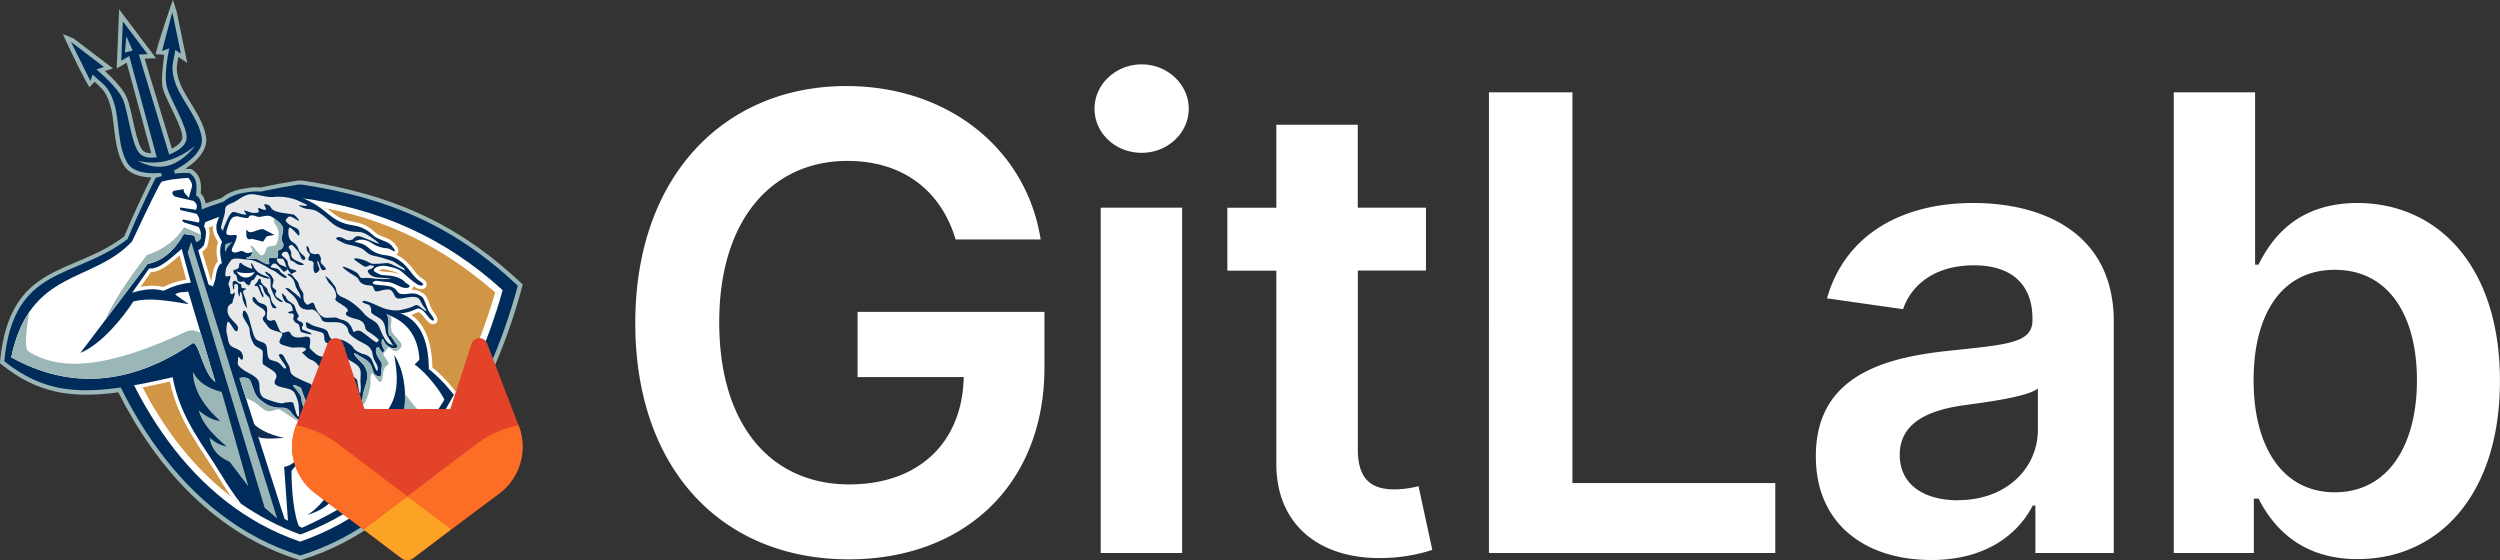 <?xml version="1.0" encoding="UTF-8"?>
<svg class="tanuki-logo" width="125.68mm" height="28.154mm" version="1.1" viewBox="0 0 125.68 28.154" fill="none" xmlns="http://www.w3.org/2000/svg">
 <rect x="0" y="0" width="125.68" height="28.154" fill="#333333" stroke="none"/>
 <g transform="translate(-6.884 -35.897)">
  <path class="logo-text" d="m54.924 47.935h4.276c-0.713-4.545-4.649-7.712-9.771-7.712-6.06 0-10.608 4.455-10.608 11.918 0 7.329 4.344 11.875 10.733 11.875 5.733 0 9.837-3.688 9.837-9.659v-2.78h-9.396v3.277h5.337c-0.068 3.303-2.273 5.395-5.757 5.395-3.877 0-6.534-2.906-6.534-8.153 0-5.214 2.701-8.109 6.445-8.109 2.792 0 4.704 1.492 5.438 3.947zm7.294 15.763h4.094v-17.361h-4.094zm2.064-20.119c1.301 0 2.362-0.997 2.362-2.217s-1.062-2.229-2.362-2.229c-1.301 0-2.374 0.996-2.374 2.229 0 1.233 1.056 2.217 2.366 2.217zm14.286 2.758h-3.426v-4.169h-4.094v4.171h-2.463v3.166h2.463v9.658c-0.021 3.268 2.354 4.88 5.429 4.785a8.316 8.316 0 0 0 2.411-0.408l-0.692-3.202a4.982 4.982 0 0 1-1.196 0.161c-1.03 0-1.856-0.362-1.856-2.014v-8.988h3.426v-3.159zm3.168 17.361h14.395v-3.517h-10.198v-19.642h-4.197zm22.237 0.352c2.725 0 4.352-1.279 5.099-2.737h0.135v2.385h3.941v-11.625c0-4.59-3.742-5.971-7.057-5.971-3.652 0-6.456 1.628-7.361 4.794l3.824 0.544c0.405-1.188 1.559-2.205 3.566-2.205 1.9 0 2.94 0.972 2.94 2.68v0.067c0 1.175-1.232 1.233-4.298 1.56-3.369 0.362-6.591 1.368-6.591 5.281-0.012 3.416 2.487 5.226 5.802 5.226zm1.345-3.003c-1.708 0-2.93-0.781-2.93-2.285 0-1.572 1.369-2.228 3.191-2.488 1.076-0.147 3.226-0.419 3.754-0.847v2.046c0.012 1.927-1.55 3.568-4.014 3.568zm10.844 2.651h4.027v-2.736h0.236c0.646 1.267 1.992 3.042 4.978 3.042 4.093 0 7.158-3.247 7.158-8.967 0-5.79-3.155-8.934-7.17-8.934-3.065 0-4.343 1.842-4.967 3.098h-0.172v-8.663h-4.089v23.159zm4.015-8.684c0-3.378 1.448-5.553 4.082-5.553 2.725 0 4.129 2.318 4.129 5.553 0 3.236-1.424 5.631-4.129 5.631-2.612 0-4.082-2.262-4.082-5.631z" fill="#fff" stroke-width="1.173"/>
  <g transform="translate(.741 -53.646)">
   <g transform="matrix(.353 0 0 -.353 13.747 98.465)">
    <path d="m0 0c-1.464 0.049-3.183 0.433-3.984 1.854-0.758 1.337-1.033 2.926-1.223 4.419-0.095 0.741-0.168 1.484-0.269 2.196-0.096 0.68-0.213 1.334-0.397 1.927-0.366 1.181-0.735 1.775-1.155 2.237-0.221 0.24-0.733 0.729-1.029 0.985l-0.762-0.763c-1.686 2.903-3.765 7.563-3.765 7.563l1.518-0.61 5.623-4.279-1.159-0.377c0.245-0.222 0.526-0.486 0.821-0.777 0.85-0.84 1.881-1.988 2.311-3.023 0.201-0.479 0.383-1.146 0.56-1.898 0.167-0.714 0.333-1.508 0.511-2.283 0.372-1.617 0.757-2.879 1.205-3.333 0.265-0.267 0.69-0.386 1.197-0.391l-3.507 12.901-1.414-0.824 0.34 8.434 5.268-6.987-1.635-0.056 3.883-12.802c0.24 0.12 0.495 0.267 0.724 0.44 0.451 0.336 0.716 0.695 0.76 1.06 0.073 0.603-0.389 1.792-1.078 3.252-0.33 0.701-0.681 1.406-0.983 2.053-0.32 0.681-0.581 1.3-0.716 1.786-0.294 1.055 0.052 3.608 0.201 4.757-0.759 0.117-0.812 0.047-1.238 0.09 0.735 2.904 2.478 7.742 2.478 7.742l0.517-1.606 1.521-7.365-1.259 0.833c-0.096-0.485-0.187-0.901-0.219-1.34-0.047-0.599 0.024-1.271 0.454-2.389 0.216-0.565 0.519-1.131 0.856-1.708 0.353-0.604 0.744-1.217 1.119-1.84 0.752-1.252 1.501-2.637 1.726-4.117 0.223-1.47-0.73-2.702-1.667-3.545-0.414-0.373-0.859-0.701-1.274-0.975 0.244-1e-3 0.479-0.013 0.707-0.036l0.164-0.014 0.132-0.095c1.035-0.733 1.335-1.614 1.185-3.373 0.255-0.219 0.421-0.523 0.524-0.789 0.076-0.197 0.136-0.417 0.175-0.644 0.755 0.28 1.519 0.544 2.293 0.792 0.649 0.628 1.938 1.102 2.449 1.193 0.265 0.049 0.736 0.157 1.29 0.235 0.539 0.077 1.183 0.131 1.817 0.067 1.68 0.371 3.405 0.693 5.188 0.967 0.29 0.045 0.601 0.045 0.89 0 12.27-1.889 21.81-5.922 30.962-14.539l0.266-0.252-0.095-0.354c-4.352-16.241-14.099-33.512-31.397-38.856l-0.18-0.056-0.182 0.056c-11.948 3.696-20.293 13.08-25.739 23.861-6.806-0.926-11.604-0.066-16.604 3.944l-0.259 0.206 0.033 0.331c0.698 7.071 3.28 10.137 6.736 12.136 1.652 0.957 3.501 1.664 5.42 2.503 1.839 0.802 3.705 1.711 5.512 3.077 1.13 2.679 2.54 5.762 3.853 8.399" fill="#9bb6b6"/>
   </g>
   <g transform="matrix(.353 0 0 -.353 21.236 117.47)">
    <path d="m 0,0 c -16.994,5.25 -26.654,22.254 -30.988,38.428 9.047,8.521 18.466,12.507 30.635,14.382 0.228,0.034 0.475,0.034 0.703,0 C 12.518,50.935 21.938,46.949 30.986,38.426 26.651,22.254 16.991,5.248 0,0" fill="#002c5b" fill-rule="evenodd"/>
   </g>
   <g transform="matrix(.353 0 0 -.353 31.413 104.13)">
    <path d="m0 0c-4.235-15.172-13.151-30.447-28.847-35.81-15.698 5.363-24.614 20.638-28.849 35.81 8.313 7.559 17.676 11.646 28.746 13.12h0.204c11.071-1.472 20.435-5.562 28.746-13.12" fill="#fff" fill-rule="evenodd"/>
   </g>
   <g transform="matrix(.353 0 0 -.353 21.236 99.834)">
    <path d="m0 0c-10.273-1.11-19.528-5.273-27.769-12.492 5.316-18.112 14.573-29.609 27.769-34.486 13.194 4.877 22.449 16.374 27.767 34.486-8.24 7.219-17.497 11.382-27.767 12.492" fill="#d09646" fill-rule="evenodd"/>
   </g>
   <g transform="matrix(.353 0 0 -.353 26.986 103.97)">
    <path d="m0 0c-0.063 0.043-0.128 0.088-0.196 0.137 8e-3 -0.189-0.065-0.368-0.202-0.507-0.016-0.015-0.031-0.031-0.047-0.043 0.373 0.016 0.806-0.014 1.2-0.233 0.179-0.097 0.312-0.167 0.417-0.231 0.127-0.077 0.251-0.165 0.366-0.298 0.111-0.126 0.19-0.269 0.265-0.428 0.068-0.147 0.144-0.335 0.244-0.596 0.183-0.469 0.253-0.686 0.35-0.883 0.082-0.162 0.185-0.314 0.497-0.74 0.164-0.225 0.29-0.442 0.343-0.647 0.045-0.167 0.086-0.645-0.383-0.801-0.287-0.094-0.554 0.039-0.673 0.107-0.163 0.098-0.323 0.236-0.468 0.402-0.228 0.264-0.415 0.528-0.613 0.755-0.179 0.204-0.325 0.327-0.486 0.394-0.028 0.012-0.054 0.023-0.078 0.026-0.01 0-0.06-1e-3 -0.172-0.053-0.194-0.082-0.443-0.209-0.841-0.335 1.985-1.378 2.947-3.936 3.008-7.478 0.663-0.535 1.327-1.163 1.989-1.879 0.438-0.475 0.876-0.989 1.316-1.544-5.397-10.124-12.776-16.914-22.135-20.374-3.57 1.321-6.85 3.122-9.843 5.409-0.644 0.908-1.27 1.877-1.878 2.903-1.157 1.954-2.602 3.921-3.897 6.144-1.234 2.119-2.346 4.497-2.943 7.327-1.364-0.317-2.652-0.596-3.88-0.836-2.078 4.008-3.855 8.521-5.329 13.539 4.597 4.027 9.51 7.104 14.74 9.229 0.125-0.347 0.132-0.735 0.107-1.061-0.037-0.504-0.166-1.066-0.281-1.56l-0.03-0.124-0.085-0.096c-0.111-0.129-0.199-0.241-0.323-0.367-0.083-0.08-0.179-0.165-0.294-0.256l1.248-4.118 0.1 0.297c0.093 0.706 0.223 1.288 0.401 1.724 0.108 0.267 0.256 0.532 0.466 0.724-0.198 0.913-0.297 1.875 0.03 2.754-0.143 0.248-0.372 0.657-0.532 1.007-0.183 0.404-0.251 0.866-0.221 1.309 3.965 1.553 8.115 2.563 12.444 3.03 1.3-0.14 2.586-0.33 3.855-0.569 0.112-0.089 0.225-0.181 0.339-0.275 1.011-0.827 1.744-1.248 2.679-1.459 0.521-0.119 0.912-0.166 1.297-0.255 0.431-0.1 0.857-0.247 1.4-0.559 0.275-0.156 0.475-0.294 0.635-0.419 0.157-0.123 0.277-0.233 0.393-0.339 0.191-0.176 0.35-0.318 0.737-0.501 0.441-0.208 0.777-0.314 1.068-0.434 0.341-0.144 0.661-0.323 0.984-0.677 0.258-0.283 0.531-0.648 0.591-0.952 0.036-0.173-9e-3 -0.528-0.292-0.666 0.232-0.111 0.481-0.251 0.751-0.438 0.757-0.523 1.275-1.169 1.701-1.713 0.205-0.259 0.399-0.512 0.6-0.731 0.191-0.207 0.369-0.363 0.555-0.473 0.267-0.156 0.503-0.337 0.629-0.559 0.171-0.304 0.126-0.708-0.233-0.913-0.411-0.237-1-0.06-1.39 0.203m-2.18 1.803-0.065 0.048c-0.171 0.147-0.527 0.293-0.963 0.417-0.42 0.118-0.822 0.191-1.006 0.228-0.215 0.043-0.585 7e-3 -0.855-0.087 0.119-0.056 0.239-0.11 0.351-0.166 0.029-0.012 0.101-0.034 0.262-0.05 0.169-0.018 0.364-0.025 0.579-0.04 0.459-0.029 1.046-0.09 1.682-0.345zm-32.049 2.033c-0.434-0.362-0.834-0.673-1.211-0.927-0.685-0.459-1.364-0.771-2.109-0.795l-1.469-2.105c1.171 0.229 2.239 0.233 3.194-0.011 1.156 0.537 2.255 0.893 3.297 1.051l-0.935 3.442c-0.27-0.233-0.526-0.452-0.767-0.655" fill="#fff"/>
   </g>
   <g transform="matrix(.353 0 0 -.353 18.239 114.84)">
    <path d="m0 0c-0.969 1.247-1.898 2.619-2.783 4.117 12.457 11.39 23.034 15.72 31.726 12.997 0.474-0.514 0.947-1.073 1.424-1.685-5.372-9.852-12.662-16.48-21.87-19.883-3.041 1.122-5.87 2.598-8.493 4.423z" fill="#002c5b"/>
   </g>
   <g transform="matrix(.353 0 0 -.353 27.701 108.1)">
    <path d="m0 0c0.702-0.544 1.41-1.207 2.12-1.975l-31.727-12.995c-2.31 3.907-5.779 7.849-6.88 13.824-11.342-2.661-17.46-2.945-23.979 2.282 1.364 13.792 9.936 11.526 17.56 17.39 1.163 2.773 2.642 6.001 4.004 8.722 1.937 0.563 3.556 0.783 4.857 0.66 0.839-0.593 1.107-1.261 0.889-3.206 0.598-0.143 0.921-1.349 0.758-2.426 0.596-0.332 0.738-1.025 0.372-1.966 0.501-0.517 0.219-1.709 0-2.646-0.241-0.275-0.35-0.469-1.086-0.918l-1.459 0.908c-2.401-2.032-3.722-3.428-5.267-3.324l-2.413-3.454c1.74 0.55 3.224 0.643 4.452 0.282 2.766 1.328 5.118 1.532 7.054 0.616l0.332 0.996c0.184 1.423 0.5 2.195 0.946 2.318-0.266 1.104-0.403 2.151 0.022 3.035 0 0-0.399 0.66-0.637 1.181-0.236 0.522-0.236 1.183-0.045 1.706 0.187 0.521 0.277 0.733 0.465 1.208 0.19 0.474 0.045 0.989 0.423 1.559 0.377 0.567 1.763 1.115 2.284 1.209 0.521 0.095 1.847 0.428 3.031 0.285 1.183-0.143 1.371-0.427 1.894-0.285 0.521 0.142 2.13 0.192 3.93-0.567 1.8-0.758 2.605-1.374 3.647-2.226 1.043-0.853 1.847-1.326 2.889-1.563 1.041-0.237 1.563-0.19 2.558-0.759 0.992-0.567 0.899-0.852 1.799-1.276 0.899-0.427 1.373-0.429 1.894-0.997 0.522-0.568 0.709-1.088 0.048-0.661-0.664 0.425-0.664 0.141-1.753 0.471-1.089 0.334-0.996 0.665-1.988 0.949-0.995 0.285-1.611-0.238-1.611-0.238s1.042-0.141 1.611-0.521c0.567-0.377 0.756-0.756 1.752-1.135 0.994-0.381 1.705-0.048 3.078-0.995s1.901-2.36 2.888-2.936c0.986-0.576 0.23-0.863-0.452-0.405-0.682 0.457-1.668 1.362-2.198 1.815-0.528 0.453-1.82 0.682-2.2 0.758-0.381 0.076-1.211 0-1.588-0.376-0.377-0.378 0.301-0.61 0.757-0.835 0.46-0.225 1.441 0 2.574-0.457 1.134-0.458 0.759-0.605 1.365-0.905 0.604-0.302 0.227-0.682-0.531-0.536-0.757 0.151-1.592 0.836-2.502 0.836-0.911 0-1.591 0.382-1.892-0.076-0.3-0.459 1.591-0.302 2.574-0.606 0.982-0.305 0.758-0.986 1.516-1.058 0.758-0.07 1.669 0.3 2.349-0.075 0.681-0.377 0.681-0.306 1.062-1.293 0.382-0.986 0.3-0.906 0.911-1.737 0.611-0.836 0.076-0.836-0.382-0.306-0.458 0.526-0.757 1.063-1.285 1.287-0.53 0.223-0.607-0.15-1.82-0.455-0.613-0.152-0.893-0.166-1.109-0.122-0.132 0.045-0.268 0.088-0.408 0.126-0.084 0.024-0.18 0.049-0.301 0.073 0.103-0.024 0.203-0.047 0.301-0.073 0.158-0.052 0.27-0.099 0.408-0.126 2.736-0.946 4.115-3.606 4.139-7.986" fill="#002c5b" fill-rule="evenodd"/>
   </g>
   <g transform="matrix(.353 0 0 -.353 19.461 113.19)">
    <path d="m0 0-17.959 59.226 1.253 0.044-3.525 4.677-0.227-5.601 1.137 0.661 15.912-58.532z" fill="#002c5b" fill-rule="evenodd"/>
   </g>
   <g transform="matrix(.353 0 0 -.353 9.712 91.65)">
    <path d="m0 0 2.767-5.566 0.306 0.932c1.438-1.392 2.303-1.617 3.076-4.108 0.772-2.493 0.451-5.976 1.835-8.424 1.384-2.45 6.456-1.237 6.456-1.237l-0.758 2.36s-2.682-1.077-3.877 0.132c-1.194 1.208-1.646 5.886-2.403 7.707-0.759 1.821-3.789 4.285-3.789 4.285l1.077 0.349z" fill="#002c5b" fill-rule="evenodd"/>
   </g>
   <g transform="matrix(.353 0 0 -.353 14.806 90.153)">
    <path d="m0 0 1.221-5.908-0.799 0.53c-0.268-1.923-0.803-2.612 0.104-4.978 0.908-2.367 3.258-4.838 3.667-7.536 0.409-2.699-4.241-4.802-4.241-4.802l-0.84 2.257s2.724 0.777 2.917 2.415c0.193 1.639-2.283 5.484-2.797 7.331-0.514 1.842 0.342 5.536 0.342 5.536l-1.044-0.376z" fill="#002c5b" fill-rule="evenodd"/>
   </g>
   <g transform="matrix(.353 0 0 -.353 19.8 100.44)">
    <path d="m0 0c-0.276 0.166-0.642 0.222-1.401 0.028-0.758-0.192-0.773 0.189-1.475 0.163-0.703-0.027 0.048-0.518-1.081-0.325-1.13 0.194-0.835 0.287-1.414 0.121-0.58-0.165-0.855-1.401-1.021-1.9-0.165-0.496-0.039-0.717 0.526-0.717 0.564 0 0.826 0.126 0.88-0.067 0.055-0.194-0.094-0.635-0.316-1.116-0.22-0.483-0.605-0.993-0.22-1.213 0.387-0.22 0.883 0.122 1.171 0.152 0.289 0.027 0.495-0.236 0.854-0.291 0.358-0.054 0.717 0.25 0.717 0.055 0-0.19-0.166-0.509-0.386-0.577s-0.636-0.181-0.331-0.263c0.302-0.082 1.267 0.082 1.682-0.219 0.412-0.305 1.376-0.744 1.459-0.538 0.081 0.204-0.221 0.814 0.137 0.867 0.359 0.056 1.007-0.262 1.117 0.207 0.109 0.468-0.208 0.786 0.207 0.896 0.413 0.11 0.74 0.618 0.49 1.03-0.248 0.415-0.183 0.66-0.046 1.279 0.138 0.621 0.141 0.88-0.161 1.292-0.303 0.416-1.111 0.972-1.388 1.136" fill="#fff" fill-rule="evenodd"/>
   </g>
   <g transform="matrix(.353 0 0 -.353 20.734 103.27)">
    <path d="m0 0c0.234-0.313 0.165-0.053 0.703 0.152 0.536 0.207-0.372 0.359-0.622 0.442-0.247 0.084-0.426 0.704-0.454 0.992-0.025 0.288-0.358 0.524-0.702 0.811-0.343 0.29-0.027 0.388 0 0.497 0.027 0.111 0.426 0.179 0.593 0.14 0.166-0.042 0.388-0.608 0.454-1.007 0.068-0.4 0.211-0.144 0.693-0.531 0.482-0.385 0.87-0.406 1.187-0.337 0.316 0.067-0.405 0.362-0.543 0.419-0.137 0.054-0.978 0.365-1.115 0.738-0.138 0.371 0.082 0.634-0.276 1.088-0.36 0.455 0.108 0.537 0.22 0.619 0.11 0.083 0.442-0.343 0.785-0.701 0.345-0.36 0.386-0.619 0.592-1.102 0.207-0.483 0.606-0.441 0.635-0.11 0.026 0.332-0.828 0.646-0.994 1.322-0.165 0.674-0.869 0.987-1.046 1.156-0.498 0.481-0.395 1.611-0.285 1.842 0.112 0.236 0.755-0.422 1.153-0.89 0.399-0.468 0.359 0.082 0.276 0.441s-0.704 0.566-0.896 0.647c-0.193 0.084-0.731 0.4-0.922 0.675-0.194 0.277 0.109 0.508 0.33 0.703 0.221 0.192 0.703-0.166 1.267-0.483 0.564-0.315-0.055 0.427-0.426 0.73-0.372 0.305-2.911 0.146-3.362 1.075-0.202 0.415-0.675 0.496-0.896 0.471-0.221-0.029 0.249-0.527 0.192-0.731-0.055-0.208-0.785 0.094-0.977 0.204-0.192 0.111-0.139-0.138-0.056-0.426s-0.287-0.276-0.729-0.276-1.075 0.332-1.295 0.332c-0.222 0 0.191-0.302 0.248-0.524 0.055-0.221-1.227 0.192-1.626 0.302-0.399 0.111-0.592-0.221-0.786-0.51-0.192-0.288-0.428-0.891-0.73-1.568-0.188-0.424-0.138-0.6-0.143-0.602s-0.029 0.06-0.139 0.173c-0.291 0.29-0.115 0.405 0 0.988 0.117 0.583 0.409 1.167 0.409 1.808s0.524 0.815 1.107 1.052c0.582 0.231 1.283 0.93 2.217 1.163 0.93 0.233 2.387-0.466 3.554-0.349 1.165 0.116 2.04-0.058 2.739-0.234 0.699-0.177 1.457-0.641 1.806-0.759 0.35-0.117 0.466-0.349-0.408-0.232-0.874 0.115-0.524-0.058 0.176-0.35 0.698-0.291 1.166 0 2.097-0.582 0.933-0.584 1.283-1.05 2.099-1.692 0.817-0.64 2.333-1.107 3.09-1.107s1.165-0.058 1.748-0.408c0.583-0.349 1.983-1.34 1.632-1.281-0.35 0.059-2.157 0.932-2.739 1.048-0.583 0.118-0.874-0.408-0.874-0.408s-0.584-0.348-1.166 0c-0.584 0.351-0.991 0.35-1.225 0.176-0.232-0.176 0.641-0.524 1.109-0.757 0.466-0.235 1.106-0.235 1.923-0.526 0.815-0.291 0.7-0.291 1.34-0.816 0.641-0.524 1.282-0.465 2.041-0.698 0.756-0.234 1.63-0.525 1.63-0.525l1.575-0.992 0.174-0.349s-1.341 0.641-1.981 0.932c-0.641 0.292-1.108 0.058-1.691 0.058s-0.99-0.116-1.457 0.175c-0.466 0.291-1.34 0.583-1.924 0.583-0.582 0 0.058-0.349 0.875-0.932 0.818-0.584 0.701 0 1.399-0.059 0.7-0.057 0.117-0.468-0.293-0.584-0.405-0.115-0.232-0.289-0.115-0.524 0.115-0.234 0.568-0.578 1.457-0.64 3.836-0.266 0.117-0.233-0.408-0.174-0.523 0.059-1.107 0.174-1.747 0.116-0.642-0.057-0.526 0.232-0.818 0.583-0.292 0.348-1.399 0.815-1.923 0.99-0.525 0.176-0.29-0.116 0.524-0.698 0.817-0.584 1.284-0.643 1.516-1.168 0.234-0.524 0.874-0.756 1.514-0.756 0.643 0 0.526-0.467 0.759-0.759 0.235-0.291 0.816 0.116 1.749 0.175 0.933 0.058 0.874-0.815 1.283-1.168 0.408-0.346 1.398 0.119 2.448 0.119 1.049 0 0.938-0.696 1.398-1.281 1.251-1.588-0.291-0.234-0.641 0-0.35 0.233-0.524 0.059-0.874-0.119-0.349-0.174-1.166-0.349-1.632-0.466-0.467-0.115-1.341-0.115-2.273 0.175-0.935 0.291-2.565 1.226-3.09 1.109-0.524-0.116 0.408-0.466 0.7-0.524 0.291-0.059 0.466-0.643 0.408-0.992-0.058-0.351 0.932-0.699 1.4-1.107 0.465-0.408 0.582-0.932 0.641-1.459 0.058-0.522 0-0.522 0.698-1.631 0.7-1.106 0.234-0.467-0.116-0.409-0.35 0.057-0.99 1.167-1.283 1.925-0.291 0.756-0.408 0.991-1.049 1.399s-0.931 0.523-1.457 1.166c-0.524 0.64-1.806 1.749-2.913 2.156-1.108 0.407-0.76 1.107-1.05 1.516-0.292 0.407-0.641 0.931-1.167 1.342-0.523 0.406 0-0.293 0.176-0.644 0.173-0.348 0.757-0.639 1.049-1.515 0.291-0.873-0.174-0.817 0-1.106 0.174-0.294 1.282-0.757 1.632-1.226 0.35-0.465-0.117-0.35-0.174-0.695-0.06-0.355 0.931-0.644 1.455-0.762 0.526-0.115 1.167-0.408 1.283-1.108 0.117-0.698 0.352-0.523 1.399-1.339 1.05-0.816 0.292-0.7 0.292-0.875 0-0.177-0.874 0.524-1.924 1.342-1.05 0.815-1.313-0.198-1.456 0.233-0.606 1.815-1.691 1.515-2.1 1.806-0.407 0.292-0.99 0.059-1.806 0.116-0.816 0.058-1.4 1.166-1.574 1.751-0.174 0.581-0.407 0.407-0.815 0.174-0.095-0.056-0.194-0.068-0.294-0.052-0.278 0.285-0.428 0.341-0.484 0.842-0.065 0.579 0.111 0.675-0.259 1.146-0.37 0.467-0.337 0.805-0.5 1.127-0.159 0.324-0.466 0.565-0.596 0.758-0.128 0.195-0.321 0.356-0.321 0.356s-0.565 0.289-0.598 0.096c-0.031-0.193 0.646-0.323 0.919-0.953 0.274-0.629 0.097-0.693 0.532-1.352 0.383-0.585 0.38-0.865 0.439-1.188-0.315 0.419-1.301 1.098-1.519 1.317-0.233 0.234-0.701 0.234-0.701 0.234s0.291-0.409 0.816-0.817c0.526-0.407 0.875-0.931 1.108-1.572 0.233-0.643 1.165-0.816 1.749-0.701 0.582 0.116 1.282-0.816 1.516-1.398 0.233-0.583 1.165-0.351 2.213-0.408 1.049-0.058 1.574-0.816 1.574-1.224 0-0.409 0.642-0.933 1.459-1.399 0.814-0.468 1.283-0.584 1.631-1.05 0.351-0.466 0.291-0.525 0.466-1.281 0.174-0.76 0.758-1.108 0.641-1.808-0.116-0.699-0.583 0.932-0.874 1.457-0.293 0.524-0.99 0.756-1.166 0.756-0.174 0-1.282 0.527-1.456 0.936-0.176 0.406-1.341 1.047-1.634 1.106-0.289 0.059-0.931 0-1.281 0.059-0.35 0.058-0.468 0.407-0.699 1.048-0.233 0.64-1.692 0.584-2.566 1.167-0.873 0.583-0.465-0.177-0.465-0.467 0-0.293 1.866-0.582 2.273-0.815 0.408-0.236 0.117-0.875 0.407-1.283 0.292-0.409 1.632-0.236 2.331-0.524 0.701-0.291 0.293-0.581 0.236-1.168-0.061-0.581 0.93-0.871 1.746-1.458 0.818-0.58 0.759-1.106 0.699-2.035-0.057-0.935 0.119-0.994 0-1.925-0.115-0.934-0.406 1.164-0.464 1.573-0.059 0.409-1.107 0.874-1.575 0.932-0.467 0.058-0.642 0.641-0.931 1.455-0.293 0.817-1.866 1.052-2.507 1.052-0.642 0-1.167 0.64-1.574 0.993-0.407 0.347-0.059 0.639-0.117 1.396-0.059 0.756-0.991 0.35-1.224 0.35-0.232 0-1.165-0.176-1.516 0.465-0.348 0.641-0.525 0.292-1.049 0.177-0.524-0.118-0.7 0.699-1.048 1.457-0.351 0.756-0.408 0.115-0.992 0.291-0.583 0.175-0.291 0.816-0.291 1.514 0 0.701-0.408 0.818-0.874 0.934-0.466 0.117-0.643 0.523-0.817 0.756-0.174 0.235-0.407 0.235-0.407-0.175 0-0.408 0.758-0.93 1.34-1.281 0.583-0.349 0.641-0.873 0.234-1.225-0.407-0.348 0.349-0.874 0.641-1.399 0.29-0.523 1.455-0.639 1.864-0.872 0.409-0.236-0.057-0.584-0.232-1.167-0.174-0.582 1.106-0.699 1.516-0.874 0.408-0.172 1.573 0.115 2.097-0.117s-0.407-0.641-0.407-0.641 0.815-0.874 1.165-0.991c0.35-0.116 0.933-0.349 1.399-1.28 0.467-0.933 0.234-0.584 0.816-1.518 0.583-0.93 1.225-0.641 1.399-1.106 0.174-0.467-0.699 0.291-1.166 0.057-0.466-0.234 0.932-0.115 1.573-0.932 0.641-0.818 0.466-1.283 0.35-2.332-0.116-1.051 0-1.224-0.35-1.459-0.347-0.231-0.233 0.817-0.348 1.807-0.117 0.991-0.935 1.109-1.575 1.284-0.641 0.177-1.34 0.35-1.399 0.758-0.058 0.408-0.349 1.108-0.758 1.282-0.408 0.174-0.641 0.234-1.69 0.761-1.049 0.522-1.049 0.755-1.166 1.398-0.116 0.638-0.407 0.755-0.697 1.454-0.294 0.697-0.642 0.641-0.818 0.526-0.174-0.118 0.409-0.875 0.818-1.457 0.407-0.582 0.056-0.816-0.466-0.117-0.526 0.699-1.227 0.643-1.576 0.818-0.349 0.173-0.408 0.58-0.466 1.105-0.058 0.528 0 0.875-0.292 1.165-0.291 0.293-0.582 0.234-1.106 0.525-0.525 0.292-0.64 1.166-0.876 1.923-0.232 0.76-0.348 1.515-0.699 2.042-0.349 0.523-0.524 0.173-0.524-0.35 0-0.525 0.991-1.517 0.991-2.155 0-0.645 0.232-1.401 0.583-1.985 0.349-0.582 1.224-0.641 1.282-1.107 0.058-0.465-0.058-1.4 0-1.691 0.058-0.29 1.573-0.873 1.867-1.456 0.29-0.581-0.177-0.758-0.177-1.225 0-0.465 0.7-0.639 1.806-0.874 1.109-0.232 1.167-0.931 1.4-1.458 0.233-0.522 0.233-0.929 0.292-1.922 0.058-0.99-0.292-0.583-0.409-0.176-0.116 0.409-0.348 1.169-0.407 1.459-0.06 0.291-1.167 0.117-1.517 0-0.348-0.117-2.156 0.464-2.681 0.757-0.524 0.293-0.641 0.933-0.641 1.807s-0.641 1.168-0.93 1.4c-0.294 0.232-0.993 0.467-1.692 1.051-0.7 0.579-0.409 0.637-0.426 1.221-0.016 0.582 0.076 0.409 0.367 0.061 0.29-0.354 0.467 0.233 0.233 0.754-0.233 0.526-0.583 0.587-1.34 0.934-0.757 0.349-0.642 1.223-0.816 1.749-0.174 0.525-0.116 1.047 0 1.632 0.116 0.583 0.467-0.058 0.875-0.701 0.408-0.639 0.64-0.524 0.681 0.06 0.042 0.583-1.44 1.281-1.497 2.388-0.059 1.109 0.707 1.007 0.707 1.202 0 0.192 0.194 0.675 0.304 1.116 0.111 0.439-0.082 0.372-0.194 0.205-0.11-0.166-0.452-0.125-0.425 0.138 0.028 0.26-0.056 0.76-0.221 1.006-0.165 0.249 0.194 0.73 0.249 1.131 0.054 0.399-0.277 0.135-0.552 0.135-0.278 0-0.179 0.51-0.111 0.98 0.068 0.468 0.553 1.035 0.757 1.35 0.207 0.316 1.144 0.247 1.544 0.165 0.399-0.081 0.979-0.056 1.448-0.165 0.469-0.111 1.405-0.566 1.913-0.868 0.511-0.304 0.814-0.509 1.157-0.621 0.344-0.109 1.309-1.156 1.763-1.034 0.455 0.123-0.7 0.578-0.895 0.979-0.192 0.399-0.674 0.388-1.1 0.47-0.428 0.082-0.028 0.344 0.054 0.481s0.317 0.137 0.453 0.083c0.139-0.056 0.54-0.443 0.897-0.867 0.358-0.427 0.304-0.305 0.703-0.028 0.06 0.041 0.094 0.082 0.103 0.123-0.043 0.073-0.085 0.142-0.117 0.212-0.186 0.139-0.538 0.261-0.742 0.34-0.361 0.137-0.539 0.358-0.676 0.73-0.139 0.371 0.591 0.193 0.812 0.193s0.427-0.759 0.508-1.033c0.022-0.071 0.054-0.148 0.098-0.23 0.088-0.065 0.137-0.137 0.117-0.212 0.115-0.187 0.254-0.379 0.379-0.552m-4.642-1.178c-0.225-0.436-0.549-0.47-0.354-0.663 0.193-0.192 0.241 0.355 0.532-0.434 0.289-0.792 0.629-1.468 0.629-1.113s0.113 0.114-0.146 0.564c-0.258 0.453-0.127 0.501-0.258 0.757-0.129 0.258-0.321 0.453-0.193 0.419 0.129-0.03 0.307-0.03 0.451-0.257 0.146-0.225 0.146-0.676 0.467-1.079 0.324-0.404 0.564-0.387 0.63-0.838 0.064-0.452 0.275-1.113 0.451-1.145 0.178-0.034 0.741-0.209 0.307 0.257-0.435 0.467-0.532 0.612-0.629 1.098-0.098 0.481-0.081 0.466-0.324 0.788-0.24 0.324-0.015 0.467-0.403 0.791-0.387 0.323-0.466 0.402-0.531 0.547-0.065 0.146-0.226 0.146-0.193 0.274 0.031 0.131 0.098 0.289-0.097 0.356-0.074 0.024-0.108 0.048-0.135 0.041-0.043-0.011-0.064-0.094-0.204-0.363m-3.557-0.154c-0.03-0.162 0.043-1.314 0.171-0.974 0.13 0.337-0.08 0.658 0.162 0.725 0.242 0.064 0.393-0.033 0.43-0.26 0.037-0.226 0.027-0.273 0-0.627-0.027-0.356 0.165-1.13 0.232-0.79 0.064 0.338 0.015 0.74 0.193 0.501 0.176-0.244 0.144-0.42 0.241-0.953s0.71-1.725 0.582-1.065c-0.13 0.661 0 0.598-0.26 1.259-0.257 0.66-0.354 0.918-0.193 1.016 0.161 0.097 0.581 0.274 0.226 0.306s-0.565 0.095-0.565 0.225c0 0.128 0.065 0.355-0.128 0.418-0.194 0.065-0.138-0.014-0.328 0.146-0.188 0.162-0.237 0.26-0.365 0.289-0.131 0.035-0.364-0.054-0.398-0.216m4.654 1.379c0.258-0.403 0.628-0.418 0.725-0.97 0.097-0.546-0.097-0.966 0.162-1.48 0.257-0.517 0.241-0.678 0.532-1.113 0.289-0.436 0.888-0.631 0.888-0.631s0.402-0.046-0.099 0.325c-0.5 0.37-0.693 0.355-0.789 0.726-0.097 0.369 0.37 0.42 0.032 0.725-0.339 0.304-0.5 0.289-0.435 0.626 0.064 0.34 0.226 0.613 0.128 0.856-0.097 0.243-0.226 0.371-0.322 0.563-0.097 0.194-1.08 0.776-0.822 0.373m6.094 3.676c-0.355 0.417-0.195-0.259-0.163-0.485 0.033-0.227 0.292-0.337 0.388-0.563 0.097-0.226-0.16-0.26-0.193-0.663-0.032-0.403 0.434-0.16 0.661-0.42 0.226-0.255-0.064-0.659 0.128-1.288 0.195-0.63 0.468-0.194 0.726 0.032 0.259 0.226-0.258 0.789-0.225 1.256 0.033 0.47 0.225-0.24 0.419-0.724 0.194-0.483 0.242-0.501 0.629-0.434 0.386 0.063-0.033 0.499-0.419 0.852-0.388 0.356 0.065 0.532-0.242 1.129-0.306 0.596-0.323 0.13-1.048 0.323-0.726 0.194-0.306 0.566-0.661 0.985m-5.739-4.272c-0.453 0.223-0.372 0.113-0.888 0.354-0.515 0.242-0.918 0.676-1.08 0.998-0.16 0.322-0.467 0.871-0.435 0.483 0.033-0.387 0.291-0.563 0.162-0.626-0.129-0.066-0.308 0.017-0.855 0.273-0.549 0.258-0.694 0.483-0.694 0.483s-0.258 0.13-0.291-0.225c-0.031-0.355-0.015-0.5-0.32-0.629-0.307-0.128-0.63-0.145-0.501-0.355 0.129-0.208-0.016-0.274 0.258-0.402 0.274-0.131 0.144-0.273 0.274-0.565 0.13-0.289-0.08-0.418 0.42-0.483 0.499-0.066 0.402 0.242 0.692-0.097 0.291-0.338 0.565-0.581 0.725-0.241 0.163 0.338 0.082 0.532 0.372 0.562 0.289 0.033 0.532 0.887 0.709 0.76 0.178-0.131 0.517-0.227 0.694-0.325 0.178-0.096 0.935-0.24 0.935-0.24s0.275 0.048-0.177 0.275m2.176-2.435c-0.355 0.419-0.017-0.936 0.37-1.163 0.387-0.225 0.63-0.145 0.823-0.5 0.193-0.354 0.257-0.788 0.033-0.788-0.226 0-0.743-0.162-0.372-0.292 0.372-0.127 0.468 0.113 0.629-0.191 0.161-0.307-0.241-0.517 0.13-0.968s0.611-0.177 0.726-0.726c0.112-0.549 0.08-0.789 0.434-0.855 0.354-0.064 0.966-0.288 1.112-0.257 0.144 0.031 0.402 0.05-0.322 0.356-0.726 0.304-0.855 0.226-0.887 0.531-0.033 0.307 0.404 0.483 0 0.789-0.403 0.305-0.692 0.21-0.66 0.533 0.031 0.324 0.386 0.145 0.127 0.597-0.257 0.451-0.305 0.629-0.418 0.983-0.112 0.354-0.145 0.403-0.371 0.563-0.226 0.159-0.338 0.258-0.597 0.42-0.257 0.161-0.387 0.628-0.387 0.628s-0.016-0.081-0.37 0.34" fill="#e7e8e9" fill-rule="evenodd"/>
   </g>
   <g transform="matrix(.353 0 0 -.353 19.938 101.35)">
    <path d="m0 0-1.614 0.823c-0.874-0.01-1.449-0.598-2.046-0.403l-0.339 0.339v-0.791c0.037-0.542 0.3-0.72 0.79-0.532l1.595-0.403 0.517 0.758z" fill="#002c5b" fill-rule="evenodd"/>
   </g>
   <g transform="matrix(.353 0 0 -.353 17.846 101.71)">
    <path d="m0 0-1.038-0.286c-0.128-0.504-0.128-0.87 0-1.101 0.234 0.611 0.581 1.073 1.038 1.387" fill="#9bb6b6" fill-rule="evenodd"/>
   </g>
   <g transform="matrix(.353 0 0 -.353 15.606 104.2)">
    <path d="m0 0c-0.67-0.132-1.337 9e-3 -1.859-0.419l1.935-1.369c-3.384 0.543-5.612 0.932-7.881 0.387-1.441-2.202-4.404-6.004-7.556-7.343l9.579 12.67c2.051 0.398 3.774 1.823 5.167 4.273l1.475-0.229 0.27-0.888c0.285 0.065 0.508 0.222 0.669 0.474 0.084 0.737-0.101 1.352-0.331 1.642l-2.019 0.635c-0.329 0.194-0.409 0.314-0.139 0.427l2.192-0.427c0.201 0.321 0.055 0.738-0.284 1.227l-2.214 0.514c-0.233 0.088-0.235 0.276-0.104 0.394l2.203-0.324c0.228 0.486 0.168 0.849-0.323 1.254l-2.639 0.62c-0.44 0.261-0.555 0.657-0.173 0.828l1.377 0.241 0.052-0.434 0.688-0.799 0.466 1.664c0.018 0.384-0.167 0.773-0.553 1.167-1.707-0.103-2.97-0.285-3.789-0.545-0.308-0.326-1.705-3.153-4.197-8.479-5.506-5.994-14.587-3.871-17.223-16.525 8.39-4.661 16.999-3.994 25.831 1.992 0.84 0.44 1.486-4.384 3.244-5.509z" fill="#fff" fill-rule="evenodd"/>
   </g>
   <g transform="matrix(.353 0 0 -.353 18.182 108.55)">
    <path d="m0 0c0.402 0.095 0.893 0.133 1.245-0.072 0.353-0.202 0.338-0.418 0.542-0.907 0.202-0.486 0.351-1.434 1.109-2.054 0.758-0.623 1.095-0.894 2.071-1.11 0.975-0.219 1.096 0.068 1.786-0.203s1.245-1.853 2.205-1.65c0.96 0.202-0.136 2.34-0.136 3.029 0 0.69-1.108 1.652-1.176 1.922s1.11-0.338 1.11-0.338 0.607-1.785 0.96-2.544c0.353-0.757 0.622-0.216 0.893 0 0.271 0.218-0.271 0.826-0.203 1.163 0.068 0.34 0.96-0.554 1.447-1.027 0.164-0.16 0.341-0.282 0.507-0.403-0.546-2.581-3.206-3.902-4.607-4.184 1.937-0.649 4.646 0.26 5.3 2.919 0.098-0.601 0.349-1.023 1.007-1.433 0.757-0.471 0.959 1.449 0.959 1.988 0 0.542 0.338 1.315 0.136 2.006-0.203 0.689-0.623 1.027-0.487 1.65 0.135 0.622-0.541 1.028-1.366 1.381-0.827 0.35-0.908 0.959-0.976 1.446-0.067 0.487 1.178-0.133 1.583-0.554 0.406-0.419 0.84-1.097 1.597-1.515 0.759-0.419 0.827-0.406 0.962-1.029 0.134-0.622 0.134-1.245 0.471-1.734 0.339-0.487 0.624 0.22 0.624 0.694 0 0.473 0.488 1.663 0.623 2.42 0.136 0.758-0.135 1.514-0.488 1.988-0.352 0.473-0.893 0.825-1.298 1.451-0.405 0.621 0.759-0.204 1.163-0.423 0.406-0.216 0.976-0.541 1.247-1.231 0.269-0.689 0.202-1.109 0.892-1.379 0.69-0.271 0.419 0.622 0.554 1.312 0.136 0.691-0.283 0.893-0.621 1.585-0.34 0.691-0.203 1.162 0.067 1.243 0.271 0.084 0.554-1.107 0.825-0.69 0.271 0.421-0.338 0.69-0.271 1.449 0.068 0.758 0.203 0.338 0.407-0.083 0.202-0.419 0.974-0.958 1.515-0.824 0.54 0.135 0.418 0.216-0.068 0.907-0.487 0.688-0.391 0.728-0.824 0.96-0.218 1.255 0.177 2.25-0.339 2.962 2.934-1.024 4.495-3.181 4.682-6.465l-0.69-0.691c1.869-1.311 3.764-3.972 4.241-5.007l-3.031-4.817c-1.201 0.642-2.524 2.647-2.659 3.343 0.317 3.141-0.166 5.761-1.448 7.849 0.648-4.121 1.138-7.949-5.372-11.571 2.01 0.156 3.822 0.961 5.44 2.409 0.694-2.12 0.838-4.118 0.432-6.001-2.821-3.553-7.697-6.758-13.638-9.458l-2.484 1.262z" fill="#fff" fill-rule="evenodd"/>
   </g>
   <g transform="matrix(.353 0 0 -.353 18.949 103.23)">
    <path d="m0 0c-0.699-1.101-2.05-0.942-2.57 0.117 0.647-0.267 1.503-0.306 2.57-0.117" fill="#fff" fill-rule="evenodd"/>
   </g>
   <g transform="matrix(.353 0 0 -.353 22.974 111.87)">
    <path d="m0 0c-1.469-2.612-2.952-4.381-4.452-5.305 1.701 0.526 2.995 1.344 3.882 2.462 0.597 0.666 0.787 1.613 0.57 2.843" fill="#002c5b" fill-rule="evenodd"/>
   </g>
   <g transform="matrix(.353 0 0 -.353 21.5 112.08)">
    <path d="m0 0c-0.089-0.664-0.755-1.735-1.992-3.217 0.021-2.556 0.252-6.268 1.243-8.324 0.466-0.541-0.419-0.271-1.707 0.691l-0.582 8.203c1.11 0.191 2.124 1.074 3.038 2.647" fill="#002c5b" fill-rule="evenodd"/>
   </g>
   <g transform="matrix(.353 0 0 -.353 23.169 113.56)">
    <path d="m0 0c-1.47-2.611-2.953-4.38-4.451-5.303 1.7 0.522 2.994 1.341 3.881 2.458 0.364 0.768 0.553 1.717 0.57 2.845" fill="#002c5b" fill-rule="evenodd"/>
   </g>
   <g transform="matrix(.353 0 0 -.353 18.736 110.66)">
    <path d="m0 0c0.821-1.178 2.418-2.024 4.791-2.541-2.391-0.185-3.645-0.096-3.764 0.272z" fill="#0f2c52" fill-rule="evenodd"/>
   </g>
   <g transform="matrix(.353 0 0 -.353 23.008 111.95)">
    <path d="m0 0c-0.651-2.203 0.747-2.922 4.19-2.155-2.739 0.28-4.136 0.996-4.19 2.155" fill="#002c5b" fill-rule="evenodd"/>
   </g>
   <g transform="matrix(.353 0 0 -.353 24.65 114.28)">
    <path d="m0 0c0.258 2.119 0.378 3.944 0.355 5.468 0.817-1.026 1.012-2.675 0.579-4.947z" fill="#002c5b" fill-rule="evenodd"/>
   </g>
   <g transform="matrix(.353 0 0 -.353 15.843 108.24)">
    <path d="m0 0c0.04-2.354 1.332-4.685 3.875-6.993-1.044 0.132-2.053 0.635-3.031 1.517 0.304-1.483 1.619-3.195 3.945-5.131-0.812 0.112-1.624 0.533-2.428 1.255 0.239-1.595 1.193-2.747 2.858-3.444l2.668-3.502-3.789 13.448c-2.039 0.502-3.404 1.451-4.098 2.85" fill="#9bb6b6" fill-rule="evenodd"/>
   </g>
   <g transform="matrix(.353 0 0 -.353 15.752 101.7)">
    <path d="m0 0 12.254-39.401-1.776 1.515-10.975 36.371z" fill="#9bb6b6" fill-rule="evenodd"/>
   </g>
   <g transform="matrix(.353 0 0 -.353 7.62 105.22)">
    <path d="m0 0c-0.584-3.337-0.651-5.202-0.196-5.59 4.667-2.989 11.448-2.408 22.731 2.869 0.639 0.174 1.267 0.07 1.884-0.311l2.082-6.943c-1.758 1.126-2.404 5.949-3.244 5.509-8.832-5.986-17.44-6.652-25.831-1.992 0.582 2.789 1.475 4.861 2.574 6.458" fill="#9bb6b6"/>
   </g>
   <g transform="matrix(.353 0 0 -.353 18.812 102.22)">
    <path d="m0 0c0.159 0.369-0.05 0.409-0.206 0.751-0.159 0.348 0.328 0.078 0.462-0.083 0.135-0.16 0.759-0.999 1.027-1.106 0.269-0.108 0.624 0.323 0.731 0.865 0.107 0.543 0.919 0.408 1.248 0.516 0.326 0.107 0.595 1.215 0.51 1.919-0.086 0.703-0.27 0.73-0.51 1.164-0.167 0.295-0.194 0.589-0.135 0.813 0.354-0.245 0.838-0.62 1.06-0.922 0.302-0.412 0.299-0.671 0.161-1.292-0.137-0.619-0.202-0.864 0.046-1.279 0.25-0.412-0.077-0.92-0.49-1.03-0.415-0.11-0.098-0.428-0.207-0.896-0.11-0.469-0.758-0.151-1.117-0.207-0.358-0.053-0.056-0.662-0.137-0.867-0.083-0.206-1.047 0.233-1.459 0.538-0.415 0.301-1.38 0.137-1.682 0.219-0.305 0.082 0.111 0.195 0.331 0.263s0.386 0.387 0.386 0.577c0 0.029-8e-3 0.046-0.019 0.057" fill="#9bb6b6"/>
   </g>
   <g transform="matrix(.353 0 0 -.353 12.493 91.367)">
    <path d="m0 0-0.194-2.321 1.096 0.291z" fill="#9bb6b6" fill-rule="evenodd"/>
   </g>
   <g transform="matrix(.353 0 0 -.353 15.951 96.878)">
    <path d="m0 0c-2.466-3.06-5.195-3.76-8.189-2.097 2.797-0.724 5.528-0.026 8.189 2.097" fill="#9bb6b6" fill-rule="evenodd"/>
   </g>
   <g transform="matrix(.353 0 0 -.353 16.244 101.34)">
    <path d="m0 0c0.014-0.178 0.011-0.355-0.011-0.538-0.161-0.252-0.385-0.409-0.67-0.474l-0.269 0.887-1.475 0.23c-1.393-2.45-3.116-3.875-5.167-4.274l-6.033-7.977c1.081 2.464 3.056 5.544 5.925 9.236 2.36 0.783 4.128 2.108 5.305 3.969z" fill="#9bb6b6"/>
   </g>
   <g transform="matrix(.353 0 0 -.353 23.152 113.61)">
    <path d="m0 0c-0.648-2.204 0.749-2.923 4.192-2.157-2.74 0.277-4.138 0.999-4.192 2.157" fill="#002c5b" fill-rule="evenodd"/>
   </g>
   <g transform="matrix(.353 0 0 -.353 26.498 109.34)">
    <path d="m0 0c1.41-1.911 2.619-3.238 3.622-3.983l-1.048-1.666c-1.201 0.642-2.524 2.647-2.659 3.343 0.081 0.804 0.109 1.572 0.085 2.306" fill="#9bb6b6"/>
   </g>
   <g transform="matrix(.353 0 0 -.353 25.775 105.42)">
    <path d="m0 0c0.126-0.22 0.171-0.474 0.12-0.822-0.123-0.812-0.071-1.34 0.37-1.885 0.439-0.547 1.267-1.182 1.038-1.673-0.227-0.496-0.704-0.812-1.145-0.547-0.44 0.263-0.6 0.688-0.863 0.21-0.263-0.475-0.775-0.528-0.388-1.073 0.388-0.547 0.829-1.094 0.441-1.251-0.388-0.161-0.6-0.672-0.652-1.305-0.052-0.637-0.176-1.412-0.653-0.918-0.475 0.495-0.811 1.338-1.021 0.971-0.213-0.37 0.019-1.182-0.159-1.886-0.175-0.705-0.599-2.662-1.356-2.662-0.758 0-1.041 1.587-1.306 1.746-0.264 0.158-0.421 0.597-0.368-0.159 0.052-0.759 0.423-2.134 0.263-2.609-0.159-0.476-0.44-2.113-1.355-2.168-0.917-0.051-0.812 0.178-1.516 1.039-0.033 0.041-0.064 0.08-0.095 0.12 0.068 0.176 0.127 0.354 0.175 0.55 0.097-0.602 0.348-1.024 1.006-1.434 0.757-0.471 0.96 1.449 0.96 1.989 0 0.541 0.338 1.315 0.135 2.005-0.202 0.689-0.622 1.027-0.486 1.65 0.134 0.622-0.542 1.028-1.366 1.382-0.828 0.35-0.908 0.959-0.976 1.446s1.177-0.133 1.583-0.555c0.406-0.419 0.839-1.097 1.596-1.515 0.759-0.419 0.827-0.405 0.962-1.028 0.134-0.623 0.134-1.245 0.471-1.735 0.339-0.486 0.625 0.22 0.625 0.694s0.487 1.664 0.623 2.42c0.135 0.758-0.136 1.515-0.489 1.988-0.352 0.474-0.892 0.826-1.298 1.451-0.405 0.621 0.759-0.204 1.164-0.422 0.405-0.217 0.975-0.542 1.247-1.232 0.268-0.689 0.201-1.108 0.891-1.379 0.691-0.271 0.42 0.623 0.554 1.313 0.137 0.691-0.282 0.892-0.621 1.584-0.339 0.691-0.202 1.162 0.067 1.243 0.272 0.085 0.554-1.107 0.825-0.69 0.271 0.421-0.337 0.69-0.271 1.45 0.069 0.758 0.204 0.337 0.407-0.084 0.203-0.419 0.975-0.958 1.515-0.824 0.54 0.135 0.418 0.217-0.068 0.908-0.487 0.688-0.39 0.727-0.824 0.96-0.217 1.255 0.177 2.25-0.339 2.962 0.198-0.068 0.391-0.143 0.577-0.225m-9.379-13.773c-0.165 0.244-0.317 0.41-0.529 0.457-0.476 0.106-1.216-0.653-1.445-0.547-0.228 0.108-0.546-0.336-0.546-0.597 0-0.265 0.053-0.599-0.651-0.652-0.706-0.055-1.41 0.652-2.326 1.198-0.918 0.543-0.829 0.775-1.797 0.439-0.97-0.334-1.377 0.104-2.205 0.81-0.572 0.488-1.229 0.766-1.724 0.924l-0.922 2.877c0.402 0.095 0.894 0.134 1.246-0.072 0.352-0.201 0.337-0.418 0.541-0.907 0.202-0.486 0.351-1.434 1.11-2.054 0.758-0.623 1.094-0.893 2.07-1.11 0.975-0.219 1.096 0.068 1.786-0.203s1.246-1.853 2.205-1.649c0.961 0.202-0.135 2.339-0.135 3.028 0 0.69-1.109 1.652-1.177 1.922s1.11-0.338 1.11-0.338 0.608-1.784 0.96-2.543c0.353-0.758 0.622-0.217 0.893 0 0.271 0.218-0.271 0.825-0.203 1.163 0.068 0.339 0.961-0.555 1.448-1.028 0.163-0.159 0.341-0.282 0.506-0.402-0.052-0.249-0.125-0.49-0.215-0.716" fill="#9bb6b6"/>
   </g>
  </g>
  <g transform="matrix(.465 0 0 .465 21.568 52.896)">
   <path class="tanuki-shape tanuki" d="m24.507 9.5-0.034-0.09-3.391-8.848a0.896 0.896 0 0 0-1.694 0.091l-2.29 7.01h-9.273l-2.29-7.01a0.898 0.898 0 0 0-1.694-0.09l-3.39 8.848-0.035 0.089a6.297 6.297 0 0 0 2.09 7.278l0.012 0.01 0.03 0.022 5.16 3.867 2.56 1.935 1.554 1.176a1.051 1.051 0 0 0 1.268 0l1.555-1.176 2.56-1.935 5.197-3.89 0.014-0.01a6.297 6.297 0 0 0 2.091-7.277z" fill="#e24329"/>
   <path class="tanuki-shape right-cheek" d="m24.507 9.5-0.034-0.09a11.44 11.44 0 0 0-4.56 2.051l-7.447 5.632 4.742 3.584 5.197-3.89 0.014-0.01a6.297 6.297 0 0 0 2.088-7.277z" fill="#fc6d26"/>
   <path class="tanuki-shape chin" d="m7.707 20.677 2.56 1.935 1.555 1.176a1.051 1.051 0 0 0 1.268 0l1.555-1.176 2.56-1.935-4.743-3.584z" fill="#fca326"/>
   <path class="tanuki-shape left-cheek" d="m5.01 11.461a11.43 11.43 0 0 0-4.56-2.05l-0.034 0.089a6.297 6.297 0 0 0 2.09 7.278l0.012 0.01 0.03 0.022 5.16 3.867 4.745-3.584-7.444-5.632z" fill="#fc6d26"/>
  </g>
 </g>
</svg>
